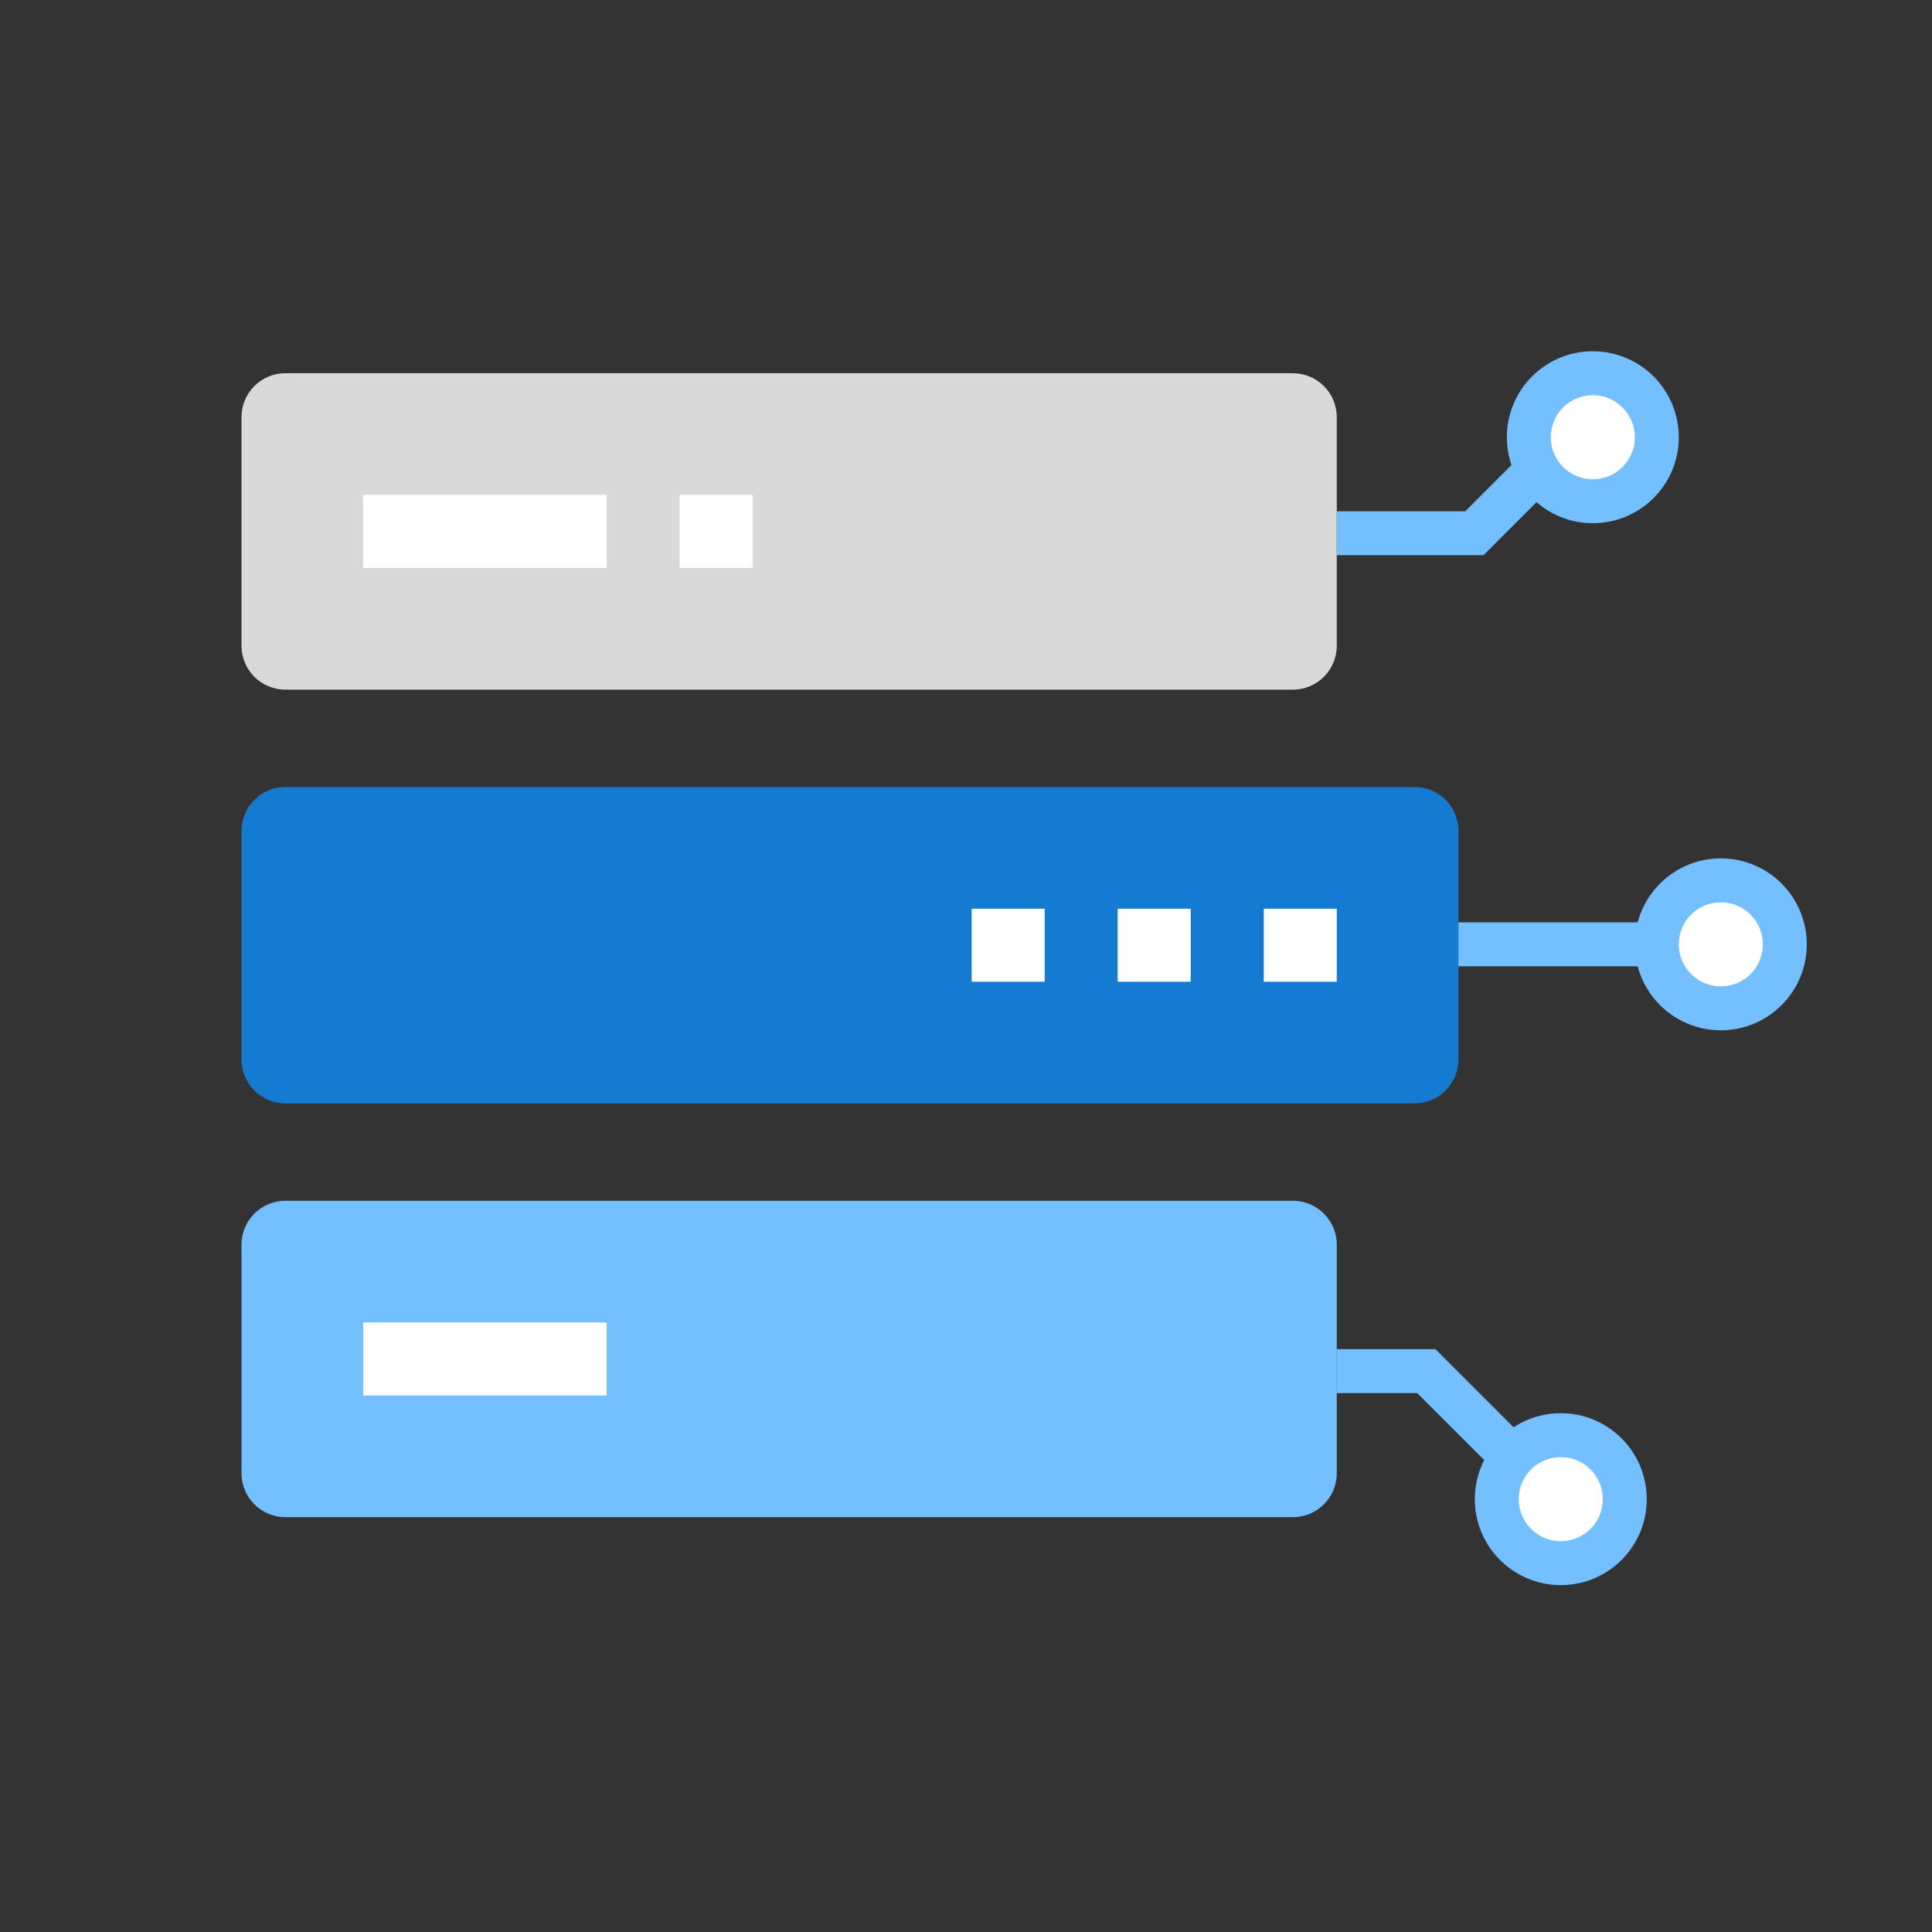 <svg width="88" height="88" viewBox="0 0 88 88" fill="none" xmlns="http://www.w3.org/2000/svg">
<rect x="0" y="0" width="88" height="88" fill="#333333" stroke="none"/>
<path d="M11 19C11 17.895 11.895 17 13 17H58.888C59.992 17 60.888 17.895 60.888 19V29.412C60.888 30.517 59.992 31.412 58.888 31.412H13C11.895 31.412 11 30.517 11 29.412V19Z" fill="#D9D9D9"/>
<path d="M11 56.693C11 55.589 11.895 54.693 13 54.693H58.888C59.992 54.693 60.888 55.589 60.888 56.693V67.105C60.888 68.21 59.992 69.105 58.888 69.105H13C11.895 69.105 11 68.21 11 67.105V56.693Z" fill="#73BFFF"/>
<path fill-rule="evenodd" clip-rule="evenodd" d="M66.741 23.288L69.51 20.52L70.924 21.934L67.57 25.288H60.887V23.288H66.741Z" fill="#73BFFF"/>
<path d="M72.55 22.831C74.161 22.831 75.466 21.526 75.466 19.916C75.466 18.305 74.161 17 72.55 17C70.94 17 69.635 18.305 69.635 19.916C69.635 21.526 70.94 22.831 72.55 22.831Z" fill="white"/>
<path fill-rule="evenodd" clip-rule="evenodd" d="M68.635 19.916C68.635 17.753 70.388 16 72.55 16C74.713 16 76.466 17.753 76.466 19.916C76.466 22.078 74.713 23.831 72.55 23.831C70.388 23.831 68.635 22.078 68.635 19.916ZM72.55 18C71.492 18 70.635 18.858 70.635 19.916C70.635 20.974 71.492 21.831 72.55 21.831C73.608 21.831 74.466 20.974 74.466 19.916C74.466 18.858 73.608 18 72.55 18Z" fill="#73BFFF"/>
<path fill-rule="evenodd" clip-rule="evenodd" d="M60.889 42.012H75.904V44.012H60.889V42.012Z" fill="#73BFFF"/>
<path d="M78.38 45.929C79.991 45.929 81.296 44.623 81.296 43.013C81.296 41.403 79.991 40.098 78.38 40.098C76.77 40.098 75.465 41.403 75.465 43.013C75.465 44.623 76.77 45.929 78.38 45.929Z" fill="white"/>
<path fill-rule="evenodd" clip-rule="evenodd" d="M74.465 43.013C74.465 40.851 76.218 39.098 78.38 39.098C80.543 39.098 82.296 40.851 82.296 43.013C82.296 45.176 80.543 46.929 78.38 46.929C76.218 46.929 74.465 45.176 74.465 43.013ZM78.38 41.098C77.323 41.098 76.465 41.955 76.465 43.013C76.465 44.071 77.323 44.929 78.38 44.929C79.438 44.929 80.296 44.071 80.296 43.013C80.296 41.955 79.438 41.098 78.38 41.098Z" fill="#73BFFF"/>
<path fill-rule="evenodd" clip-rule="evenodd" d="M60.887 61.453H65.383L70.049 66.119L68.635 67.534L64.554 63.453H60.887V61.453Z" fill="#73BFFF"/>
<path d="M71.091 71.2C72.702 71.2 74.007 69.895 74.007 68.285C74.007 66.674 72.702 65.369 71.091 65.369C69.481 65.369 68.176 66.674 68.176 68.285C68.176 69.895 69.481 71.2 71.091 71.2Z" fill="white"/>
<path fill-rule="evenodd" clip-rule="evenodd" d="M67.176 68.285C67.176 66.122 68.929 64.369 71.091 64.369C73.254 64.369 75.007 66.122 75.007 68.285C75.007 70.447 73.254 72.2 71.091 72.2C68.929 72.2 67.176 70.447 67.176 68.285ZM71.091 66.369C70.033 66.369 69.176 67.227 69.176 68.285C69.176 69.343 70.033 70.2 71.091 70.2C72.149 70.2 73.007 69.343 73.007 68.285C73.007 67.227 72.149 66.369 71.091 66.369Z" fill="#73BFFF"/>
<path d="M11 37.846C11 36.741 11.895 35.846 13 35.846H64.431C65.536 35.846 66.431 36.741 66.431 37.846V48.258C66.431 49.362 65.536 50.258 64.431 50.258H13C11.895 50.258 11 49.362 11 48.258V37.846Z" fill="#147BD1"/>
<rect x="16.543" y="22.543" width="11.086" height="3.326" fill="white"/>
<rect x="16.543" y="60.236" width="11.086" height="3.326" fill="white"/>
<rect x="30.955" y="22.543" width="3.326" height="3.326" fill="white"/>
<rect x="57.562" y="41.391" width="3.326" height="3.326" fill="white"/>
<rect x="50.91" y="41.391" width="3.326" height="3.326" fill="white"/>
<rect x="44.258" y="41.391" width="3.326" height="3.326" fill="white"/>
</svg>
